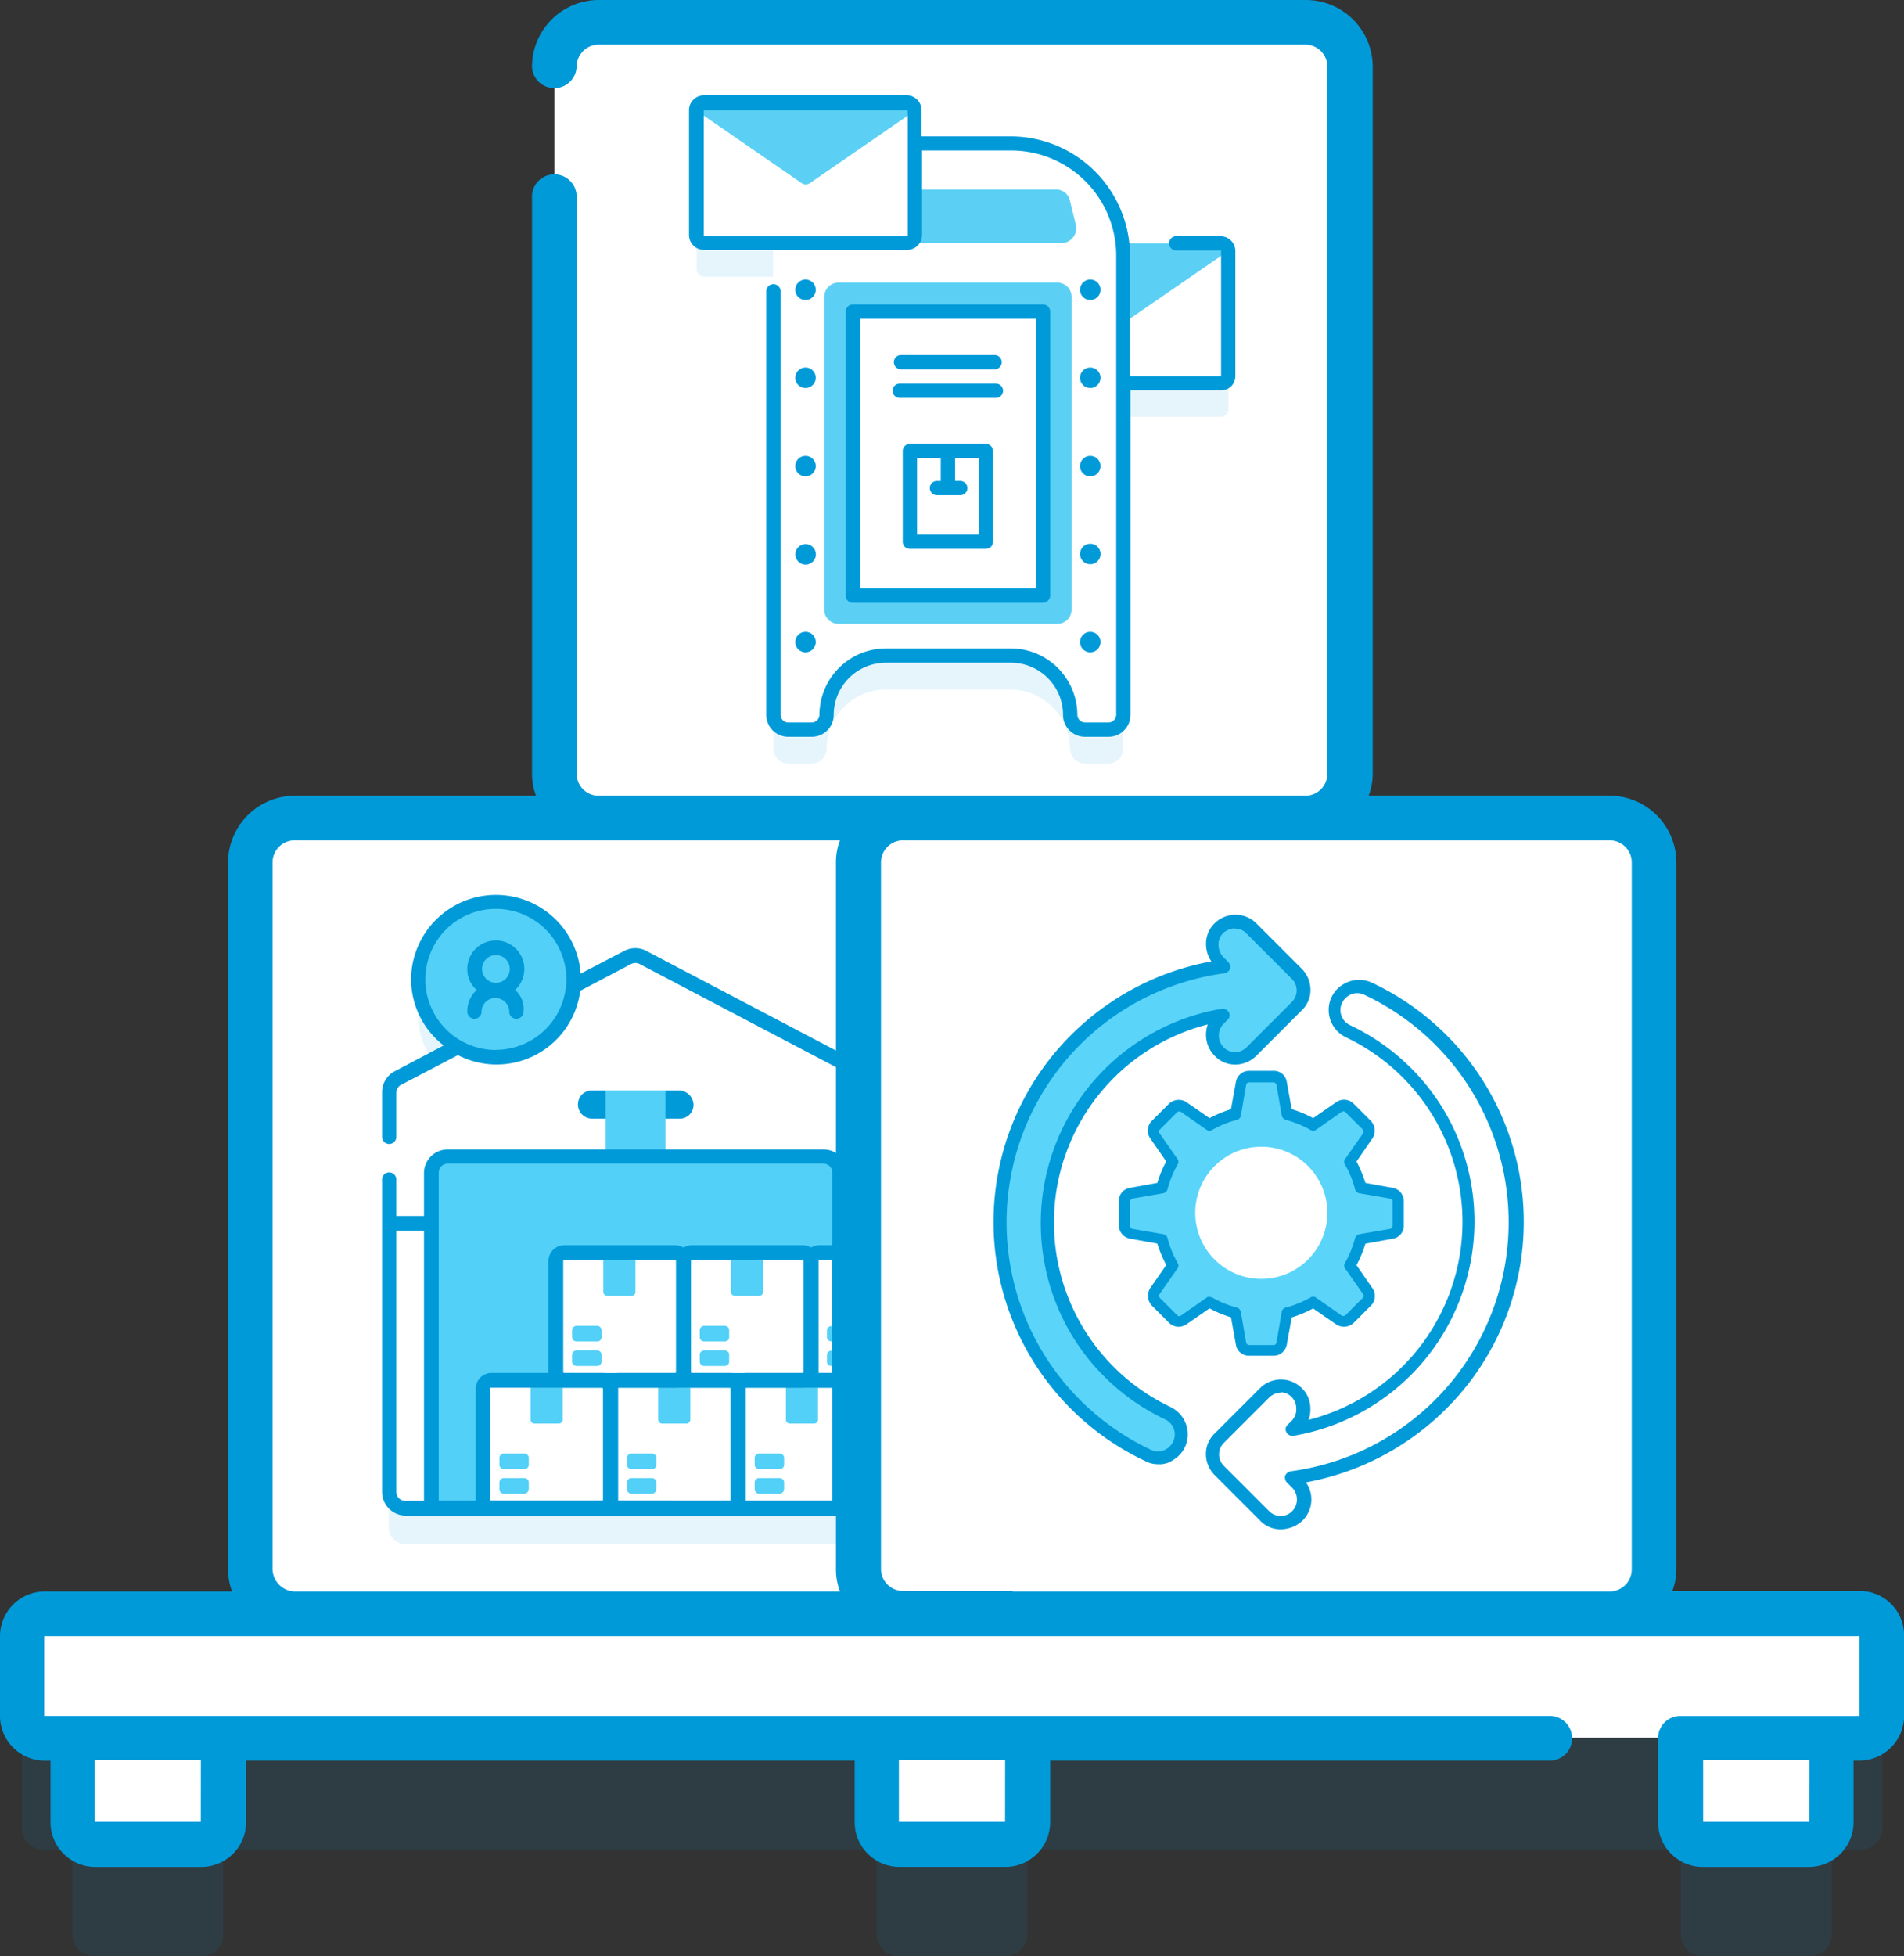 <svg xmlns="http://www.w3.org/2000/svg" xmlns:xlink="http://www.w3.org/1999/xlink" width="32.135" height="33.001" viewBox="0 0 32.135 33.001"><rect x="0" y="0" width="32.135" height="33.001" fill="#333333" stroke="none"/><defs><clipPath id="a"><rect width="10.192" height="13.047"/></clipPath></defs><g transform="translate(-42.7 -54.3)"><g transform="translate(42.7 54.3)"><g transform="translate(0 0)"><path d="M78.62,111.139H74.394a.755.755,0,0,0,.753-.753V98.477a.755.755,0,0,0-.753-.753H69.257a.755.755,0,0,0,.753-.753V85.053a.755.755,0,0,0-.753-.753H57.34a.755.755,0,0,0-.753.753V96.97a.755.755,0,0,0,.753.753H52.2a.755.755,0,0,0-.753.753v11.917a.755.755,0,0,0,.753.753H47.977a.373.373,0,0,0-.377.377v1.348a.373.373,0,0,0,.377.377h.475v1.416a.373.373,0,0,0,.377.377h1.793a.373.373,0,0,0,.377-.377v-1.416H62.025v1.416a.373.373,0,0,0,.377.377h1.793a.373.373,0,0,0,.377-.377v-1.416H75.6v1.416a.373.373,0,0,0,.377.377h1.793a.373.373,0,0,0,.377-.377v-1.416h.475a.373.373,0,0,0,.377-.377v-1.348a.379.379,0,0,0-.377-.384Z" transform="translate(-47.231 -82.04)" fill="#009ad9" opacity="0.1"/><g transform="translate(1.22 28.564)"><path d="M61.069,436.046H59.277a.373.373,0,0,1-.377-.377V433.5h2.546v2.169A.378.378,0,0,1,61.069,436.046Z" transform="translate(-58.9 -433.5)" fill="#fff"/><path d="M241.269,436.046h-1.793a.373.373,0,0,1-.377-.377V433.5h2.546v2.169A.373.373,0,0,1,241.269,436.046Z" transform="translate(-225.526 -433.5)" fill="#fff"/><g transform="translate(27.148)"><path d="M421.469,436.046h-1.793a.373.373,0,0,1-.377-.377V433.5h2.546v2.169A.373.373,0,0,1,421.469,436.046Z" transform="translate(-419.3 -433.5)" fill="#fff"/></g></g><path d="M78.62,417.7H47.977a.373.373,0,0,1-.377-.377v-1.348a.373.373,0,0,1,.377-.377H78.612a.373.373,0,0,1,.377.377v1.348A.367.367,0,0,1,78.62,417.7Z" transform="translate(-47.231 -388.384)" fill="#fff"/><g transform="translate(4.226 13.8)"><path d="M111.462,250.916H99.553a.755.755,0,0,1-.753-.753V238.253a.755.755,0,0,1,.753-.753H111.47a.755.755,0,0,1,.753.753V250.17A.766.766,0,0,1,111.462,250.916Z" transform="translate(-98.8 -237.5)" fill="#fff"/><path d="M122.073,247.4l1.333,1.333L113.033,259.1l-1.333-1.333Z" transform="translate(-110.728 -246.654)" fill="#fff"/><g transform="translate(10.267)"><path d="M247.762,250.916H235.853a.755.755,0,0,1-.753-.753V238.253a.755.755,0,0,1,.753-.753H247.77a.755.755,0,0,1,.753.753V250.17A.761.761,0,0,1,247.762,250.916Z" transform="translate(-235.1 -237.5)" fill="#fff"/><path d="M258.373,247.3l1.333,1.333-10.373,10.373L248,257.673Z" transform="translate(-247.028 -246.562)" fill="#fff"/></g></g><g transform="translate(9.356 0.377)"><path d="M179.57,72.723H167.653a.755.755,0,0,1-.753-.753V60.053a.755.755,0,0,1,.753-.753H179.57a.755.755,0,0,1,.753.753V71.97A.755.755,0,0,1,179.57,72.723Z" transform="translate(-166.9 -59.3)" fill="#fff"/></g><g transform="translate(4.324 14.177)"><g clip-path="url(#a)"><g transform="translate(2.124 0.904)"><path d="M137.981,267.283l-3.887-2.041a.259.259,0,0,0-.256,0l-.927.482c0-.038.008-.075.008-.113a1.311,1.311,0,1,0-1.958,1.137l-1.009.527a.277.277,0,0,0-.151.241v6.734a.278.278,0,0,0,.279.279h7.774a.278.278,0,0,0,.279-.279v-6.734a.3.3,0,0,0-.151-.234Z" transform="translate(-129.687 -263.562)" fill="#009ad9" opacity="0.1"/><g transform="translate(0.105 1.036)"><path d="M138.031,277.3v-6.734a.268.268,0,0,0-.151-.241l-3.887-2.041a.259.259,0,0,0-.256,0l-3.887,2.041a.277.277,0,0,0-.151.241V277.3a.278.278,0,0,0,.279.279h7.774A.283.283,0,0,0,138.031,277.3Z" transform="translate(-129.7 -268.25)" fill="#fff"/><path d="M129.8,328.2v4.535a.278.278,0,0,0,.279.279h7.774a.278.278,0,0,0,.279-.279V328.2Z" transform="translate(-129.792 -323.684)" fill="#fff"/><g transform="translate(0.008 4.395)"><path d="M129.8,326.6H138v.249h-8.2Z" transform="translate(-129.8 -326.6)" fill="#009ad9"/></g><path d="M146.192,313.479v5.657H139.3v-5.657a.278.278,0,0,1,.279-.279h6.343A.282.282,0,0,1,146.192,313.479Z" transform="translate(-138.577 -309.814)" fill="#52d0f7"/><g transform="translate(1.604 7.167)"><g transform="translate(0 0)"><path d="M153.011,365.647h-1.876a.135.135,0,0,1-.136-.136v-1.876a.135.135,0,0,1,.136-.136h1.876a.135.135,0,0,1,.136.136v1.876A.135.135,0,0,1,153.011,365.647Z" transform="translate(-151 -363.492)" fill="#fff"/><path d="M162.075,364.131h-.407a.068.068,0,0,1-.068-.068V363.4h.542v.663A.068.068,0,0,1,162.075,364.131Z" transform="translate(-160.802 -363.4)" fill="#52d0f7"/><g transform="translate(0.271 1.235)"><path d="M155.022,385.564h-.346a.075.075,0,0,1-.075-.075v-.113a.075.075,0,0,1,.075-.075h.346a.076.076,0,0,1,.075.075v.113a.081.081,0,0,1-.075.075Z" transform="translate(-154.6 -384.886)" fill="#52d0f7"/><path d="M155.022,380.064h-.346a.075.075,0,0,1-.075-.075v-.113a.075.075,0,0,1,.075-.075h.346a.076.076,0,0,1,.075.075v.113a.075.075,0,0,1-.075.075Z" transform="translate(-154.6 -379.8)" fill="#52d0f7"/></g></g><g transform="translate(2.154 0)"><path d="M181.611,365.647h-1.876a.135.135,0,0,1-.136-.136v-1.876a.135.135,0,0,1,.136-.136h1.876a.135.135,0,0,1,.136.136v1.876A.135.135,0,0,1,181.611,365.647Z" transform="translate(-179.6 -363.492)" fill="#fff"/><path d="M190.675,364.131h-.407a.068.068,0,0,1-.068-.068V363.4h.542v.663A.068.068,0,0,1,190.675,364.131Z" transform="translate(-189.402 -363.4)" fill="#52d0f7"/><g transform="translate(0.271 1.235)"><path d="M183.622,385.564h-.347a.075.075,0,0,1-.075-.075v-.113a.075.075,0,0,1,.075-.075h.347a.076.076,0,0,1,.075.075v.113A.081.081,0,0,1,183.622,385.564Z" transform="translate(-183.2 -384.886)" fill="#52d0f7"/><path d="M183.622,380.064h-.347a.075.075,0,0,1-.075-.075v-.113a.075.075,0,0,1,.075-.075h.347a.076.076,0,0,1,.075.075v.113A.075.075,0,0,1,183.622,380.064Z" transform="translate(-183.2 -379.8)" fill="#52d0f7"/></g></g><g transform="translate(4.301)"><path d="M209.81,363.4h-1.574a.135.135,0,0,0-.136.136v1.876a.135.135,0,0,0,.136.136h1.574Z" transform="translate(-208.1 -363.4)" fill="#fff"/><path d="M219.275,364.131h-.407a.068.068,0,0,1-.068-.068V363.4h.542v.663A.068.068,0,0,1,219.275,364.131Z" transform="translate(-217.994 -363.4)" fill="#52d0f7"/><g transform="translate(0.279 1.235)"><path d="M212.222,385.564h-.347a.075.075,0,0,1-.075-.075v-.113a.075.075,0,0,1,.075-.075h.347a.076.076,0,0,1,.075.075v.113A.081.081,0,0,1,212.222,385.564Z" transform="translate(-211.8 -384.886)" fill="#52d0f7"/><path d="M212.222,380.064h-.347a.075.075,0,0,1-.075-.075v-.113a.075.075,0,0,1,.075-.075h.347a.076.076,0,0,1,.075.075v.113A.075.075,0,0,1,212.222,380.064Z" transform="translate(-211.8 -379.8)" fill="#52d0f7"/></g></g></g><g transform="translate(2.832 5.013)"><g transform="translate(0 0)"><path d="M169.311,337.047h-1.876a.135.135,0,0,1-.136-.136v-1.876a.135.135,0,0,1,.136-.136h1.876a.135.135,0,0,1,.136.136v1.876a.135.135,0,0,1-.136.136Z" transform="translate(-167.3 -334.892)" fill="#fff"/><path d="M178.375,335.531h-.407a.068.068,0,0,1-.068-.068V334.8h.542v.663A.068.068,0,0,1,178.375,335.531Z" transform="translate(-177.102 -334.8)" fill="#52d0f7"/><g transform="translate(0.271 1.235)"><path d="M171.322,356.964h-.347a.075.075,0,0,1-.075-.075v-.113a.075.075,0,0,1,.075-.075h.347a.075.075,0,0,1,.075.075v.113a.075.075,0,0,1-.075.075Z" transform="translate(-170.9 -356.286)" fill="#52d0f7"/><path d="M171.322,351.464h-.347a.075.075,0,0,1-.075-.075v-.113a.075.075,0,0,1,.075-.075h.347a.075.075,0,0,1,.075.075v.113a.071.071,0,0,1-.075.075Z" transform="translate(-170.9 -351.2)" fill="#52d0f7"/></g></g><g transform="translate(2.154 0)"><path d="M197.911,337.047h-1.876a.135.135,0,0,1-.136-.136v-1.876a.135.135,0,0,1,.136-.136h1.876a.135.135,0,0,1,.136.136v1.876a.135.135,0,0,1-.136.136Z" transform="translate(-195.9 -334.892)" fill="#fff"/><path d="M206.975,335.531h-.407a.068.068,0,0,1-.068-.068V334.8h.542v.663A.068.068,0,0,1,206.975,335.531Z" transform="translate(-205.702 -334.8)" fill="#52d0f7"/><g transform="translate(0.271 1.235)"><path d="M199.922,356.964h-.347a.075.075,0,0,1-.075-.075v-.113a.075.075,0,0,1,.075-.075h.347a.075.075,0,0,1,.075.075v.113A.075.075,0,0,1,199.922,356.964Z" transform="translate(-199.5 -356.286)" fill="#52d0f7"/><path d="M199.922,351.464h-.347a.075.075,0,0,1-.075-.075v-.113a.075.075,0,0,1,.075-.075h.347a.075.075,0,0,1,.075.075v.113A.071.071,0,0,1,199.922,351.464Z" transform="translate(-199.5 -351.2)" fill="#52d0f7"/></g></g><g transform="translate(4.301)"><path d="M224.882,334.8v2.154h-.346a.135.135,0,0,1-.136-.136v-1.876a.135.135,0,0,1,.136-.136h.346Z" transform="translate(-224.4 -334.8)" fill="#fff"/><g transform="translate(0.271 1.228)"><path d="M228.211,356.6v.271h-.136A.075.075,0,0,1,228,356.8v-.113a.075.075,0,0,1,.075-.075h.136Z" transform="translate(-228 -356.186)" fill="#52d0f7"/><path d="M228.211,351.1v.271h-.136A.076.076,0,0,1,228,351.3v-.113a.075.075,0,0,1,.075-.075h.136Z" transform="translate(-228 -351.1)" fill="#52d0f7"/></g></g></g><path d="M174.151,298.741a.239.239,0,0,1-.068.166.234.234,0,0,1-.166.068h-1.476a.24.24,0,0,1-.173-.407.234.234,0,0,1,.166-.068h1.476A.248.248,0,0,1,174.151,298.741Z" transform="translate(-168.999 -296.221)" fill="#009ad9"/></g><circle cx="1.311" cy="1.311" r="1.311" transform="translate(0.61 0.128)" fill="#52d0f7"/><path d="M148.206,265.736a.481.481,0,1,0-.806-.354.461.461,0,0,0,.158.354.485.485,0,0,0-.158.354.121.121,0,1,0,.241,0,.234.234,0,0,1,.467,0,.121.121,0,1,0,.241,0A.414.414,0,0,0,148.206,265.736Zm-.557-.354a.234.234,0,1,1,.234.234A.235.235,0,0,1,147.649,265.382Z" transform="translate(-145.961 -264.117)" fill="#009ad9"/><path d="M133.174,322.529h-4.482a.151.151,0,0,1-.151-.151v-5.258a.121.121,0,1,0-.241,0v5.258a.4.4,0,0,0,.4.4h4.474a.119.119,0,0,0,.121-.121A.121.121,0,0,0,133.174,322.529Z" transform="translate(-128.3 -312.292)" fill="#009ad9"/><path d="M136.646,257.5l-3.887-2.041a.4.4,0,0,0-.369,0l-.738.384a1.433,1.433,0,0,0-2.862.09,1.417,1.417,0,0,0,.55,1.122l-.829.437a.4.4,0,0,0-.211.354v.761a.121.121,0,0,0,.241,0v-.753a.15.15,0,0,1,.083-.136l.957-.5a1.423,1.423,0,0,0,2.064-1.085l.859-.452a.16.16,0,0,1,.143,0l3.887,2.041a.142.142,0,0,1,.083.136v6.734a.151.151,0,0,1-.151.151H133.9a.121.121,0,0,0,0,.241h2.569a.4.4,0,0,0,.4-.4v-6.727a.416.416,0,0,0-.218-.354Zm-6.425-.369a1.19,1.19,0,1,1,1.19-1.19A1.193,1.193,0,0,1,130.221,257.129Z" transform="translate(-128.3 -254.5)" fill="#009ad9"/><path d="M178.4,298.5h1.009v1.107H178.4Z" transform="translate(-174.626 -295.186)" fill="#52d0f7"/></g><g transform="translate(2.832 5.213)"><path d="M144.841,317.877H137.7V312.1a.4.4,0,0,1,.4-.4h6.343a.4.4,0,0,1,.4.4v5.778Zm-6.892-.249h6.644v-5.537a.151.151,0,0,0-.151-.151H138.1a.151.151,0,0,0-.151.151Z" transform="translate(-137.7 -311.7)" fill="#009ad9"/><path d="M167.739,335.6h-1.876a.267.267,0,0,1-.264-.264v-1.876a.267.267,0,0,1,.264-.264h1.876a.267.267,0,0,1,.264.264v1.876a.267.267,0,0,1-.264.264Zm-1.876-2.154a.016.016,0,0,0-.015.015v1.876a.016.016,0,0,0,.015.015h1.876a.016.016,0,0,0,.015-.015v-1.876a.016.016,0,0,0-.015-.015Z" transform="translate(-163.498 -331.58)" fill="#009ad9"/><path d="M196.339,335.6h-1.876a.267.267,0,0,1-.264-.264v-1.876a.267.267,0,0,1,.264-.264h1.876a.267.267,0,0,1,.264.264v1.876a.267.267,0,0,1-.264.264Zm-1.876-2.154a.016.016,0,0,0-.015.015v1.876a.016.016,0,0,0,.015.015h1.876a.016.016,0,0,0,.015-.015v-1.876a.016.016,0,0,0-.015-.015Z" transform="translate(-189.944 -331.58)" fill="#009ad9"/><path d="M151.439,364.2h-1.876a.267.267,0,0,1-.264-.264v-1.876a.267.267,0,0,1,.264-.264h1.876a.267.267,0,0,1,.264.264v1.876a.272.272,0,0,1-.264.264Zm-1.883-2.154a.016.016,0,0,0-.015.015v1.876a.016.016,0,0,0,.015.015h1.876a.016.016,0,0,0,.015-.015v-1.876a.016.016,0,0,0-.015-.015Z" transform="translate(-148.426 -358.026)" fill="#009ad9"/><path d="M180.039,364.2h-1.876a.267.267,0,0,1-.264-.264v-1.876a.267.267,0,0,1,.264-.264h1.876a.267.267,0,0,1,.264.264v1.876a.272.272,0,0,1-.264.264Zm-1.883-2.154a.016.016,0,0,0-.015.015v1.876a.016.016,0,0,0,.015.015h1.876a.016.016,0,0,0,.015-.015v-1.876a.016.016,0,0,0-.015-.015Z" transform="translate(-174.872 -358.026)" fill="#009ad9"/><path d="M208.458,364.2h-1.695a.267.267,0,0,1-.264-.264v-1.876a.267.267,0,0,1,.264-.264h1.695Zm-1.7-2.154a.016.016,0,0,0-.015.015v1.876a.016.016,0,0,0,.015.015h1.454v-1.906Z" transform="translate(-201.318 -358.026)" fill="#009ad9"/><path d="M223.531,335.6h-.467a.262.262,0,0,1-.264-.264v-1.876a.262.262,0,0,1,.264-.264h.467v2.4Zm-.475-2.154a.016.016,0,0,0-.015.015v1.876a.016.016,0,0,0,.015.015h.218v-1.906Z" transform="translate(-216.39 -331.58)" fill="#009ad9"/></g></g></g><path d="M74.089,81.139H70.925a1.044,1.044,0,0,0,.068-.377V68.853a1.128,1.128,0,0,0-1.13-1.13H65.8a1.044,1.044,0,0,0,.068-.377V55.43a1.128,1.128,0,0,0-1.13-1.13H52.809a1.128,1.128,0,0,0-1.13,1.13.377.377,0,0,0,.753,0,.373.373,0,0,1,.377-.377H64.726a.373.373,0,0,1,.377.377V67.347a.373.373,0,0,1-.377.377H52.809a.373.373,0,0,1-.377-.377v-9.71a.377.377,0,1,0-.753,0v9.71a1.044,1.044,0,0,0,.068.377H47.679a1.128,1.128,0,0,0-1.13,1.13V80.77a1.044,1.044,0,0,0,.068.377H43.453a.755.755,0,0,0-.753.753v1.348a.755.755,0,0,0,.753.753h.1v1.04a.755.755,0,0,0,.753.753H46.1a.755.755,0,0,0,.753-.753V84H57.125v1.04a.755.755,0,0,0,.753.753h1.793a.755.755,0,0,0,.753-.753V84h8.452a.377.377,0,0,0,0-.753H43.446V81.9H74.081v1.348H71.061a.373.373,0,0,0-.377.377v1.416a.755.755,0,0,0,.753.753H73.23a.755.755,0,0,0,.753-.753V84h.1a.755.755,0,0,0,.753-.753V81.9a.746.746,0,0,0-.746-.761Zm-28,3.894H44.3v-1.04H46.09Zm13.574,0H57.871v-1.04h1.793ZM47.3,80.762V68.853a.373.373,0,0,1,.377-.377h9.2a1.044,1.044,0,0,0-.068.377V80.77a1.044,1.044,0,0,0,.068.377h-9.2A.384.384,0,0,1,47.3,80.762Zm12.489.377H57.946a.373.373,0,0,1-.377-.377V68.853a.373.373,0,0,1,.377-.377H69.863a.373.373,0,0,1,.377.377V80.77a.373.373,0,0,1-.377.377H59.792Zm13.446,3.894H71.445v-1.04h1.793Z" transform="translate(-42.7 -54.3)" fill="#009ad9"/><path d="M190.173,69.2l1.333,1.333L181.133,80.9,179.8,79.565Z" transform="translate(-169.473 -68.078)" fill="#fff"/><path d="M347.141,366.6h-1.665a.373.373,0,0,1-.377-.377v-.542a.373.373,0,0,1,.377-.377h1.665a.373.373,0,0,1,.377.377v.542A.373.373,0,0,1,347.141,366.6Z" transform="translate(-322.321 -341.873)" fill="#fff"/></g></g><g transform="translate(59.468 69.73)"><g transform="translate(3.683 1.215)"><path d="M319.33,279.242a4.336,4.336,0,0,0-2.493-3.932.4.4,0,0,0-.565.362.411.411,0,0,0,.226.362,3.55,3.55,0,0,1-.934,6.712l.06-.06a.4.4,0,0,0,0-.565.391.391,0,0,0-.55.008l-.761.761a.4.4,0,0,0,0,.557l.761.761a.387.387,0,0,0,.279.113.388.388,0,0,0,.271-.67l-.083-.083a4.359,4.359,0,0,0,3.789-4.324Z" transform="translate(-314.2 -275.27)" fill="#fff"/></g><path d="M271.717,261.562l-.761-.761a.4.4,0,0,0-.55-.008.4.4,0,0,0,0,.565l.083.083a4.346,4.346,0,0,0-1.3,8.241.4.4,0,0,0,.565-.362.411.411,0,0,0-.226-.362,3.55,3.55,0,0,1,.934-6.712l-.06.06a.392.392,0,1,0,.55.557l.761-.761a.387.387,0,0,0,.113-.279.378.378,0,0,0-.113-.264Z" transform="translate(-266.595 -260.57)" fill="#5ad4f9"/><g transform="translate(3.586 1.101)"><path d="M314.165,283.028a.478.478,0,0,1-.354-.151l-.761-.761a.508.508,0,0,1-.151-.354.478.478,0,0,1,.151-.354l.761-.761a.5.5,0,0,1,.7-.008.478.478,0,0,1,.151.354.52.52,0,0,1-.03.188,3.447,3.447,0,0,0,.625-6.456.511.511,0,0,1-.286-.459.5.5,0,0,1,.241-.429.515.515,0,0,1,.49-.03,4.456,4.456,0,0,1,1.439,6.99,4.5,4.5,0,0,1-2.554,1.439.5.5,0,0,1-.053.64.538.538,0,0,1-.369.151Zm0-2.305a.287.287,0,0,0-.2.083l-.761.761a.273.273,0,0,0,0,.392l.761.761a.273.273,0,0,0,.392,0,.284.284,0,0,0-.008-.4l-.083-.083a.126.126,0,0,1-.03-.113.13.13,0,0,1,.09-.075,4.239,4.239,0,0,0,1.25-8.037.269.269,0,0,0-.271.015.288.288,0,0,0-.136.241.283.283,0,0,0,.166.256,3.686,3.686,0,0,1,1.514,1.326,3.669,3.669,0,0,1-2.471,5.6.116.116,0,0,1-.12-.06.1.1,0,0,1,.023-.128l.06-.06a.268.268,0,0,0,.083-.211.273.273,0,0,0-.083-.2.263.263,0,0,0-.181-.075Z" transform="translate(-312.9 -273.76)" fill="#009ad9"/></g><path d="M268.08,268.407a.446.446,0,0,1-.218-.053,4.456,4.456,0,0,1-1.439-6.99,4.5,4.5,0,0,1,2.554-1.439.519.519,0,0,1-.09-.294.478.478,0,0,1,.151-.354.5.5,0,0,1,.7.008l.761.761a.508.508,0,0,1,.151.354.478.478,0,0,1-.151.354l-.761.761a.508.508,0,0,1-.354.151.478.478,0,0,1-.354-.151.508.508,0,0,1-.113-.527,3.447,3.447,0,0,0-.625,6.456.511.511,0,0,1,.286.46.5.5,0,0,1-.241.429.412.412,0,0,1-.256.075Zm1.3-9.039a.317.317,0,0,0-.2.075.273.273,0,0,0-.083.2.309.309,0,0,0,.083.211l.083.083a.126.126,0,0,1,.03.113.13.13,0,0,1-.09.075,4.239,4.239,0,0,0-1.25,8.037.269.269,0,0,0,.271-.015.288.288,0,0,0,.136-.241.283.283,0,0,0-.166-.256,3.685,3.685,0,0,1-1.514-1.326,3.669,3.669,0,0,1,2.471-5.6.116.116,0,0,1,.121.06.1.1,0,0,1-.023.128l-.06.06a.284.284,0,0,0-.008.4.273.273,0,0,0,.392,0l.761-.761a.273.273,0,0,0,0-.392h0l-.761-.761a.247.247,0,0,0-.2-.083Z" transform="translate(-265.3 -259.137)" fill="#009ad9"/><path d="M299.14,297.623v-.407a.152.152,0,0,0-.121-.143l-.52-.09a1.55,1.55,0,0,0-.188-.444l.3-.429a.147.147,0,0,0-.015-.181l-.286-.286a.139.139,0,0,0-.181-.015l-.429.3a1.793,1.793,0,0,0-.444-.188l-.09-.52a.14.14,0,0,0-.143-.121h-.407a.152.152,0,0,0-.143.121l-.09.52a1.548,1.548,0,0,0-.444.188l-.429-.3a.147.147,0,0,0-.181.015l-.286.286a.138.138,0,0,0-.015.181l.3.429a1.793,1.793,0,0,0-.188.444l-.52.09a.14.14,0,0,0-.12.143v.407a.152.152,0,0,0,.12.143l.52.09a1.548,1.548,0,0,0,.188.444l-.3.429a.147.147,0,0,0,.015.181l.286.286a.139.139,0,0,0,.181.015l.429-.3a1.793,1.793,0,0,0,.444.188l.09.52a.14.14,0,0,0,.143.121h.407a.152.152,0,0,0,.143-.121l.09-.52a1.55,1.55,0,0,0,.444-.188l.429.3a.147.147,0,0,0,.181-.015l.286-.286a.139.139,0,0,0,.015-.181l-.3-.429a1.793,1.793,0,0,0,.188-.444l.52-.09A.144.144,0,0,0,299.14,297.623Z" transform="translate(-292.3 -292.391)" fill="#5ad4f9"/><g transform="translate(2.117 2.634)"><path d="M296.006,298.906H295.6a.221.221,0,0,1-.226-.188l-.083-.46a1.922,1.922,0,0,1-.362-.151l-.392.271a.23.23,0,0,1-.294-.03l-.286-.286a.239.239,0,0,1-.03-.294l.271-.392a2.159,2.159,0,0,1-.151-.362l-.46-.083a.227.227,0,0,1-.188-.226V296.3a.221.221,0,0,1,.188-.226l.46-.083a1.923,1.923,0,0,1,.151-.362l-.271-.392a.23.23,0,0,1,.03-.294l.286-.286a.239.239,0,0,1,.294-.03l.392.271a2.161,2.161,0,0,1,.362-.151l.083-.459a.226.226,0,0,1,.226-.188h.407a.221.221,0,0,1,.226.188l.083.459a1.926,1.926,0,0,1,.362.151l.392-.271a.23.23,0,0,1,.294.03l.286.286a.239.239,0,0,1,.03.294l-.271.392a2.158,2.158,0,0,1,.151.362l.46.083a.226.226,0,0,1,.188.226v.407a.221.221,0,0,1-.188.226l-.46.083a1.925,1.925,0,0,1-.151.362l.271.392a.23.23,0,0,1-.03.294l-.286.286a.239.239,0,0,1-.294.03l-.392-.271a2.155,2.155,0,0,1-.362.151l-.083.46A.228.228,0,0,1,296.006,298.906Zm-1.085-.994c.015,0,.03.008.045.008a1.718,1.718,0,0,0,.422.173.1.1,0,0,1,.068.068l.09.52a.055.055,0,0,0,.053.045h.407a.05.05,0,0,0,.053-.045l.09-.52a.089.089,0,0,1,.068-.068,1.718,1.718,0,0,0,.422-.173.079.079,0,0,1,.09.008l.429.3a.056.056,0,0,0,.068-.008l.286-.286a.048.048,0,0,0,.008-.068l-.3-.429a.081.081,0,0,1-.008-.09,1.716,1.716,0,0,0,.173-.422.1.1,0,0,1,.068-.068l.52-.09a.055.055,0,0,0,.045-.053v-.407a.05.05,0,0,0-.045-.053l-.52-.09a.089.089,0,0,1-.068-.068,1.717,1.717,0,0,0-.173-.422.079.079,0,0,1,.008-.09l.3-.429a.056.056,0,0,0-.008-.068l-.286-.286a.048.048,0,0,0-.068-.008l-.429.3a.081.081,0,0,1-.09.008,1.717,1.717,0,0,0-.422-.173.1.1,0,0,1-.068-.068l-.09-.52a.055.055,0,0,0-.053-.045H295.6a.05.05,0,0,0-.053.045l-.09.52a.089.089,0,0,1-.068.068,1.717,1.717,0,0,0-.422.173.079.079,0,0,1-.09-.008l-.429-.3a.056.056,0,0,0-.068.008l-.286.286a.048.048,0,0,0-.008.068l.3.429a.081.081,0,0,1,.008.09,1.717,1.717,0,0,0-.173.422.1.1,0,0,1-.068.068l-.52.09a.055.055,0,0,0-.045.053v.407a.05.05,0,0,0,.045.053l.52.09a.089.089,0,0,1,.068.068,1.717,1.717,0,0,0,.173.422.079.079,0,0,1-.008.09l-.3.429a.056.056,0,0,0,.008.068l.286.286a.048.048,0,0,0,.068.008l.429-.3a.055.055,0,0,1,.045-.015Z" transform="translate(-293.4 -294.1)" fill="#009ad9"/></g><circle cx="1.115" cy="1.115" r="1.115" transform="translate(3.405 3.914)" fill="#fff"/></g><g transform="translate(54.33 55.912)"><path d="M207.643,87.273h-1.665a1.892,1.892,0,0,0-1.876-1.68h-1.62v-.565a.132.132,0,0,0-.128-.128h-3.427a.132.132,0,0,0-.128.128v2.109a.132.132,0,0,0,.128.128h1.183a1.851,1.851,0,0,0-.015.211v7.751a.251.251,0,0,0,.249.249h.4a.251.251,0,0,0,.249-.249,1,1,0,0,1,1-1H204.1a1.006,1.006,0,0,1,1,1,.258.258,0,0,0,.249.249h.4a.251.251,0,0,0,.249-.249v-5.6h1.65a.132.132,0,0,0,.128-.128V87.393a.138.138,0,0,0-.136-.121Z" transform="translate(-198.672 -84.207)" fill="#009ad9" opacity="0.1"/><g transform="translate(5.416 2.493)"><path d="M272.683,108.928v2.109a.132.132,0,0,1-.128.128h-3.427a.132.132,0,0,1-.128-.128v-2.109a.132.132,0,0,1,.128-.128h3.427a.127.127,0,0,1,.128.128Z" transform="translate(-269 -108.8)" fill="#fff"/><path d="M272.683,108.928l-1.77,1.22a.124.124,0,0,1-.143,0l-1.77-1.22a.132.132,0,0,1,.128-.128h3.427a.129.129,0,0,1,.128.128Z" transform="translate(-269 -108.8)" fill="#5bd0f4"/></g><g transform="translate(1.416 0.814)"><path d="M221.806,88.391v7.751a.251.251,0,0,1-.249.249h-.4a.258.258,0,0,1-.249-.249,1.006,1.006,0,0,0-1-1H217.8a1,1,0,0,0-1,1,.251.251,0,0,1-.249.249h-.4a.251.251,0,0,1-.249-.249V88.391a1.892,1.892,0,0,1,1.891-1.891h2.124a1.892,1.892,0,0,1,1.891,1.891Z" transform="translate(-215.9 -86.5)" fill="#fff"/></g><path d="M230.578,97.7h-3.834a.236.236,0,0,1-.234-.294l.105-.429a.236.236,0,0,1,.234-.181h3.631a.236.236,0,0,1,.234.181l.105.429A.253.253,0,0,1,230.578,97.7Z" transform="translate(-224.288 -95.211)" fill="#5bd0f4"/><path d="M231.332,123.355h-3.691a.238.238,0,0,1-.241-.241v-5.273a.238.238,0,0,1,.241-.241h3.691a.238.238,0,0,1,.241.241v5.273A.238.238,0,0,1,231.332,123.355Z" transform="translate(-225.118 -114.444)" fill="#5bd0f4"/><path d="M238.368,125.6v4.55H235.4V125.6Z" transform="translate(-232.515 -121.841)" fill="#fff"/><g transform="translate(2.644 3.525)"><path d="M235.529,127.532H232.32a.119.119,0,0,1-.12-.121v-4.791a.119.119,0,0,1,.12-.121h3.209a.119.119,0,0,1,.121.121v4.791A.124.124,0,0,1,235.529,127.532Zm-3.088-.241h2.968v-4.55h-2.968Z" transform="translate(-232.2 -122.5)" fill="#009ad9"/></g><g transform="translate(1.768 3.103)"><g transform="translate(0)"><circle cx="0.173" cy="0.173" r="0.173" transform="translate(0.024 5.943)" fill="#009ad9"/><circle cx="0.173" cy="0.173" r="0.173" transform="matrix(0.161, -0.987, 0.987, 0.161, 0, 4.779)" fill="#009ad9"/><circle cx="0.173" cy="0.173" r="0.173" transform="translate(0.024 2.975)" fill="#009ad9"/><circle cx="0.173" cy="0.173" r="0.173" transform="translate(0.024 1.484)" fill="#009ad9"/><circle cx="0.173" cy="0.173" r="0.173" transform="translate(0.024)" fill="#009ad9"/></g><g transform="translate(4.805)"><circle cx="0.173" cy="0.173" r="0.173" transform="translate(0.025 5.943)" fill="#009ad9"/><circle cx="0.173" cy="0.173" r="0.173" transform="translate(0 4.773) rotate(-80.793)" fill="#009ad9"/><circle cx="0.173" cy="0.173" r="0.173" transform="translate(0.025 2.975)" fill="#009ad9"/><circle cx="0.173" cy="0.173" r="0.173" transform="translate(0.025 1.484)" fill="#009ad9"/><circle cx="0.173" cy="0.173" r="0.173" transform="translate(0.025)" fill="#009ad9"/></g></g><g transform="translate(3.45 4.377)"><path d="M244.617,134.041h-1.6a.121.121,0,0,1,0-.241h1.6a.121.121,0,0,1,0,.241Z" transform="translate(-242.9 -133.8)" fill="#009ad9"/></g><g transform="translate(3.45 4.859)"><path d="M244.617,140.441h-1.6a.121.121,0,1,1,0-.241h1.6a.121.121,0,1,1,0,.241Z" transform="translate(-242.9 -140.2)" fill="#009ad9"/></g><path d="M246.4,153.7h-1.281a.119.119,0,0,0-.121.121v1.529a.119.119,0,0,0,.121.121H246.4a.119.119,0,0,0,.121-.121v-1.529A.119.119,0,0,0,246.4,153.7Zm-.121,1.529h-1.039v-1.288h.4v.384h-.075a.121.121,0,0,0,0,.241h.392a.121.121,0,1,0,0-.241h-.075v-.384h.4Z" transform="translate(-241.392 -147.824)" fill="#009ad9"/><g transform="translate(0.128 0.128)"><path d="M202.483,77.528v2.109a.132.132,0,0,1-.128.128h-3.427a.132.132,0,0,1-.128-.128V77.528a.132.132,0,0,1,.128-.128h3.427A.127.127,0,0,1,202.483,77.528Z" transform="translate(-198.8 -77.4)" fill="#fff"/><path d="M202.483,77.528l-1.77,1.22a.124.124,0,0,1-.143,0l-1.77-1.22a.132.132,0,0,1,.128-.128h3.427a.129.129,0,0,1,.128.128Z" transform="translate(-198.8 -77.4)" fill="#5bd0f4"/></g><path d="M206.32,80.431V78.321a.251.251,0,0,0-.249-.249h-.738a.121.121,0,1,0,0,.241h.738a.007.007,0,0,1,.008.008v2.109a.007.007,0,0,1-.008.008h-1.529V78.4a2.016,2.016,0,0,0-2.011-2.011h-1.507v-.444a.251.251,0,0,0-.249-.249h-3.427a.251.251,0,0,0-.249.249v2.109a.251.251,0,0,0,.249.249h3.435a.251.251,0,0,0,.249-.249V76.627h1.507a1.773,1.773,0,0,1,1.77,1.77v7.751a.132.132,0,0,1-.128.128h-.4a.132.132,0,0,1-.128-.128,1.125,1.125,0,0,0-1.122-1.122h-2.109a1.125,1.125,0,0,0-1.122,1.122.132.132,0,0,1-.128.128h-.4a.132.132,0,0,1-.128-.128V78.992a.121.121,0,0,0-.241,0v7.156a.37.37,0,0,0,.369.369h.4a.37.37,0,0,0,.369-.369.882.882,0,0,1,.881-.881h2.109a.882.882,0,0,1,.881.881.37.37,0,0,0,.369.369h.4a.37.37,0,0,0,.369-.369V80.672h1.529a.238.238,0,0,0,.241-.241Zm-5.529-2.365a.007.007,0,0,1-.008.008h-3.427a.007.007,0,0,1-.008-.008V75.956a.007.007,0,0,1,.008-.008h3.427a.007.007,0,0,1,.008.008Z" transform="translate(-197.1 -75.7)" fill="#009ad9"/></g></g></svg>